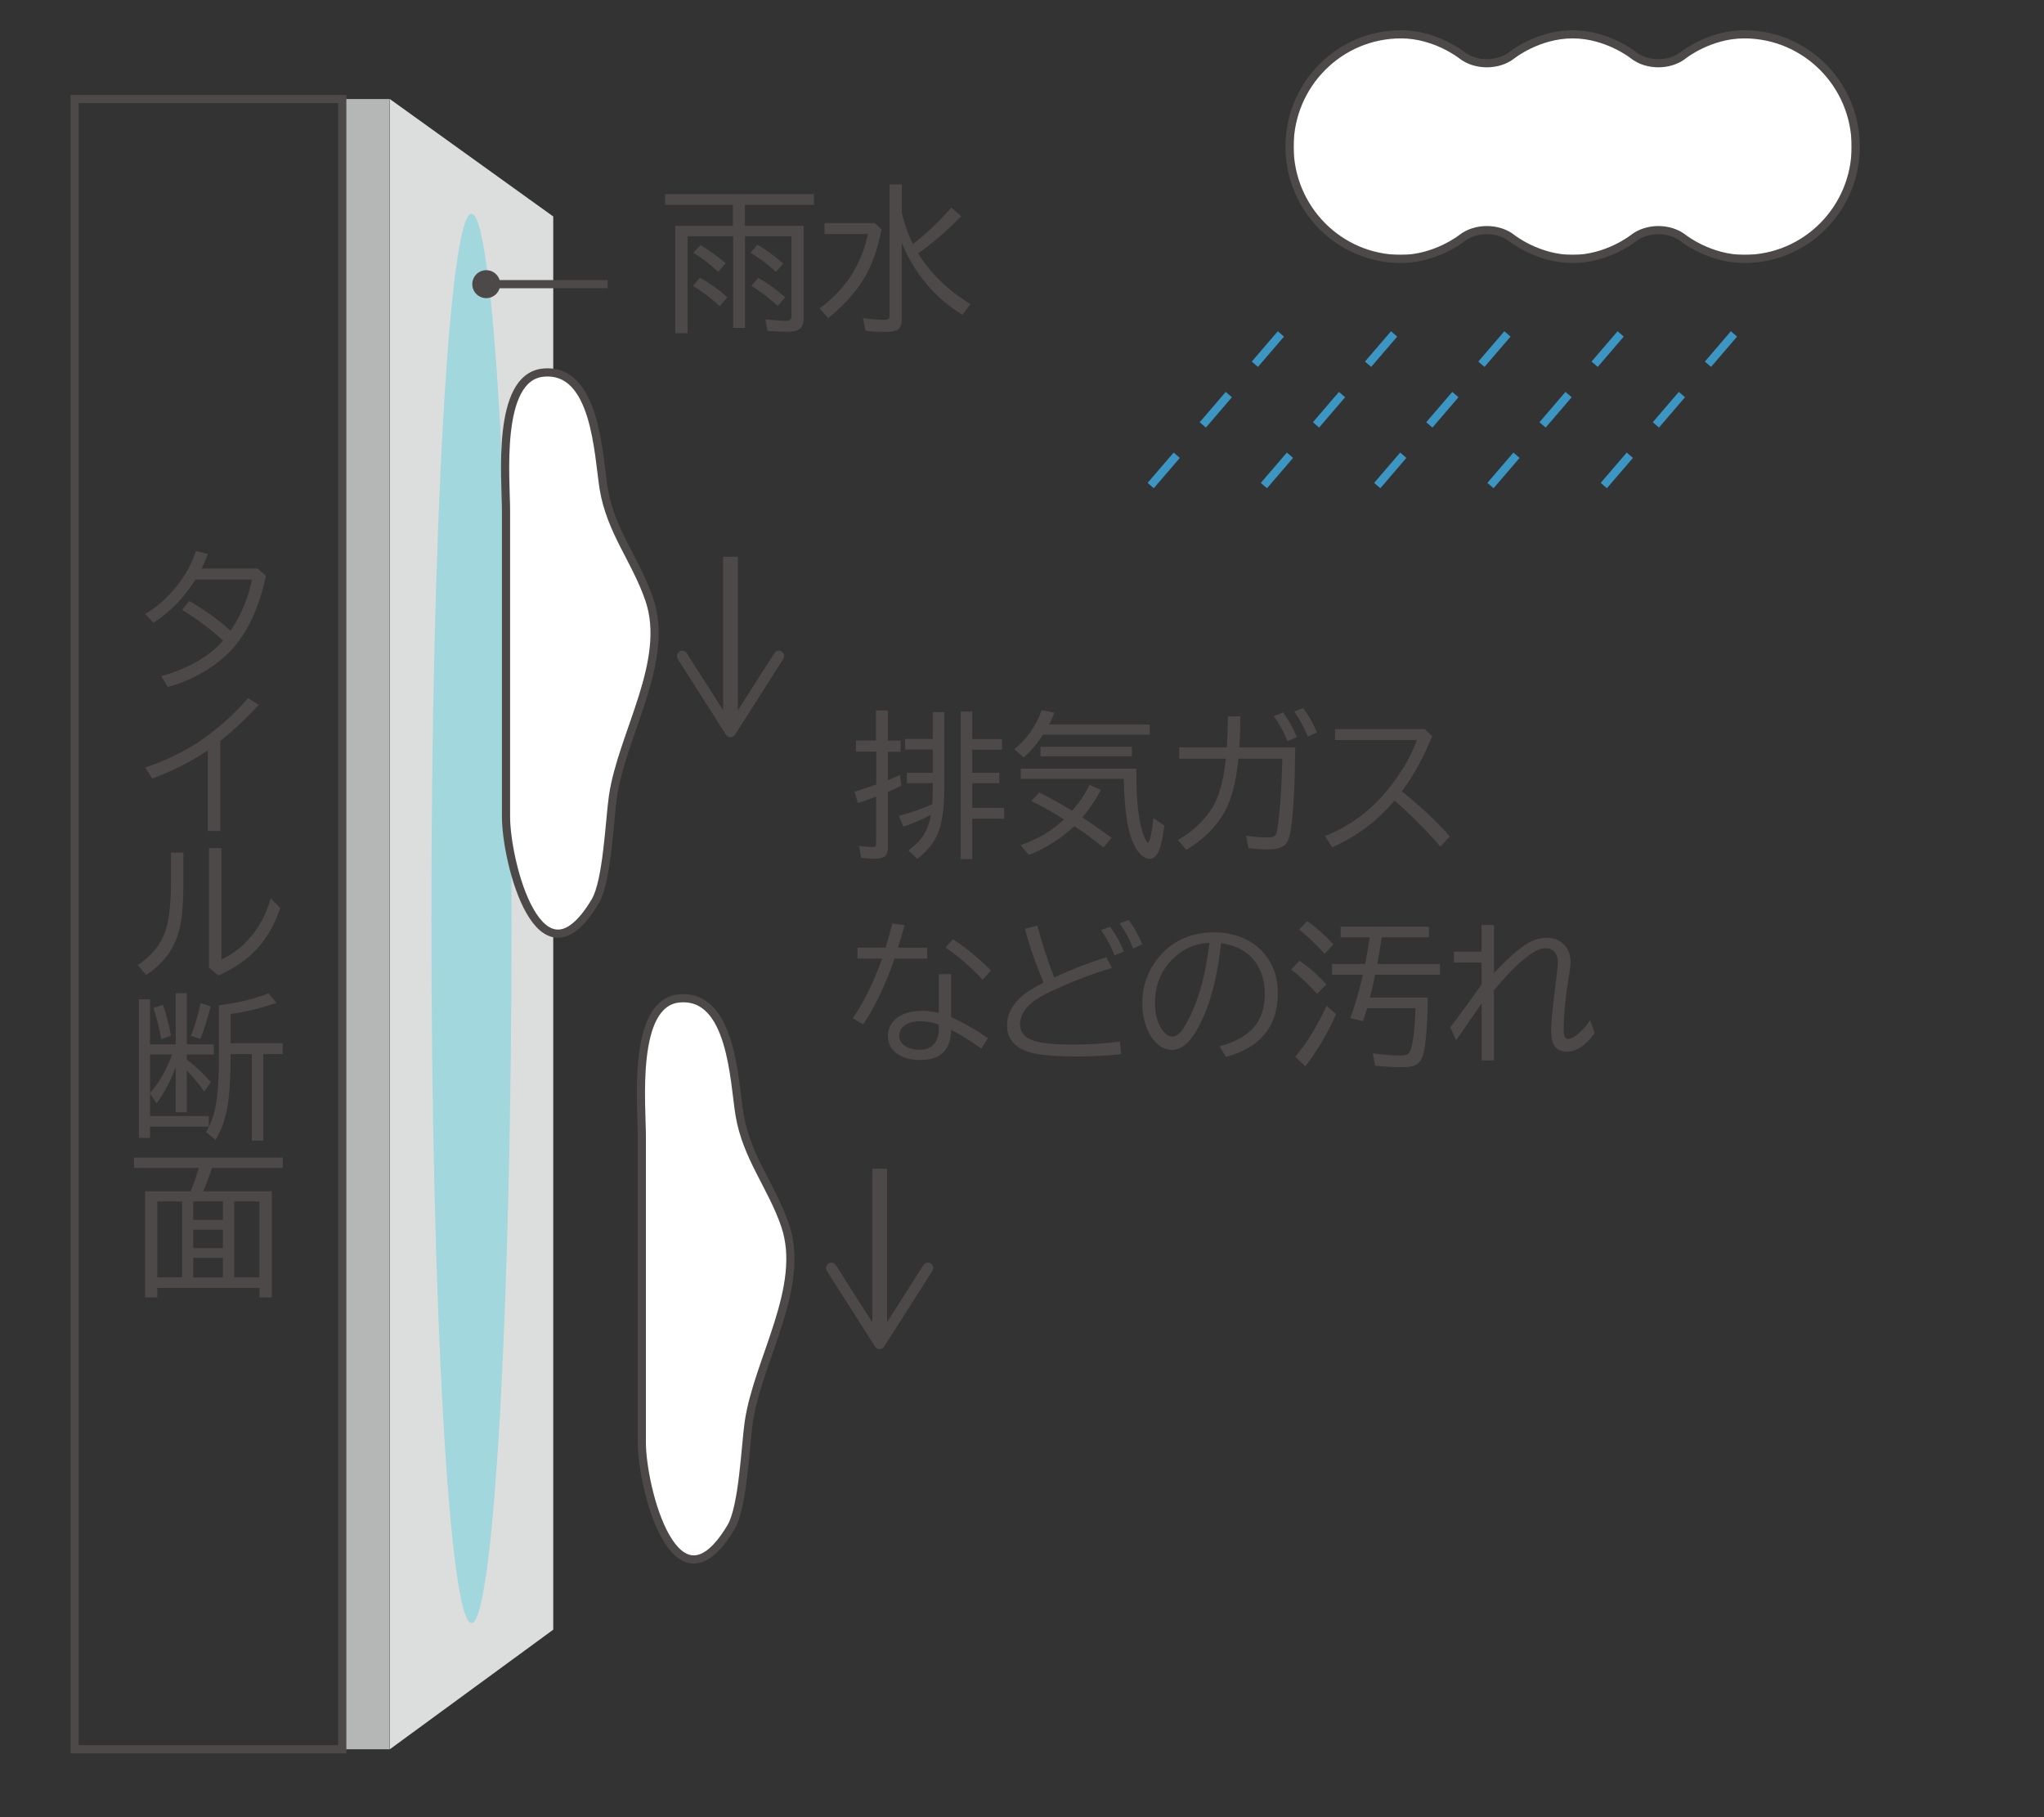 <?xml version="1.0" encoding="UTF-8"?><svg id="_レイヤー_2" xmlns="http://www.w3.org/2000/svg" width="180" height="160" xmlns:xlink="http://www.w3.org/1999/xlink" viewBox="0 0 180 160"><rect x="0" y="0" width="180" height="160" fill="#333333" stroke="none"/><defs><style>.cls-1,.cls-2,.cls-3,.cls-4,.cls-5{fill:none;}.cls-1,.cls-3,.cls-4{stroke:#4c4948;}.cls-1,.cls-3,.cls-5{stroke-width:.72px;}.cls-6{clip-path:url(#clippath);}.cls-2,.cls-7,.cls-8,.cls-9,.cls-10,.cls-11{stroke-width:0px;}.cls-7{fill:#dcdddd;}.cls-3{stroke-miterlimit:10;}.cls-4{stroke-width:1.3px;}.cls-12{clip-path:url(#clippath-1);}.cls-8{fill:#4c4948;}.cls-5{stroke:#3c96c3;stroke-dasharray:0 0 3.52 3.52;}.cls-9{fill:#b5b6b6;}.cls-10{fill:#a2d7dd;}.cls-11{fill:#fff;}</style><clipPath id="clippath"><rect class="cls-2" width="180" height="160"/></clipPath><clipPath id="clippath-1"><path class="cls-2" d="M148.26,4.84c-1.22.97-3.22.97-4.45,0,0,0-2.29-1.82-5.33-1.82s-5.33,1.82-5.33,1.82c-1.22.97-3.23.97-4.45,0,0,0-2.3-1.82-5.32-1.82-5.43,0-9.83,4.43-9.83,9.89s4.39,9.89,9.83,9.89c3.03,0,5.32-1.81,5.32-1.81,1.22-.97,3.23-.97,4.45,0,0,0,2.28,1.81,5.33,1.81s5.33-1.81,5.33-1.81c1.23-.97,3.22-.97,4.45,0,0,0,2.29,1.81,5.34,1.81,5.42,0,9.81-4.42,9.81-9.89s-4.4-9.89-9.81-9.89c-3.05,0-5.34,1.82-5.34,1.82"/></clipPath></defs><g id="_レイヤー_4"><g class="cls-6"><path class="cls-8" d="M77.14,65.21v-2.66h1.05v2.66h1.12v.98h-1.12v2.51c.34-.14.69-.29,1.06-.46l.13.94c-.42.2-.82.38-1.19.54v4.88c0,.38-.09.64-.26.8-.17.14-.45.21-.85.21-.43,0-.85-.03-1.25-.09l-.18-1.05c.47.08.86.11,1.18.11.14,0,.23-.03.27-.09.03-.05.05-.13.05-.24v-4.11c-.06.03-.14.06-.24.09-.38.15-.83.31-1.36.48l-.3-1c.87-.28,1.47-.48,1.8-.6.04-.01.08-.02.11-.03v-2.9h-1.79v-.98h1.79ZM81.99,71.75c-.75.38-1.56.73-2.43,1.04l-.4-.95c1.1-.31,2.09-.65,2.94-1.03.03-.36.04-.82.04-1.37v-.49h-2.28v-.91h2.28v-2.04h-2.44v-.94h2.44v-2.36h1.02v6.7c0,1.82-.21,3.2-.63,4.13-.33.75-.91,1.44-1.74,2.09l-.8-.73c.59-.45,1.01-.87,1.28-1.26.35-.51.59-1.15.71-1.91ZM85.62,65.07h2.62v.94h-2.62v2.03h2.38v.92h-2.38v2.17h2.81v.95h-2.81v3.57h-1.02v-13h1.02v2.42Z"/><path class="cls-8" d="M92.38,63.79h8.87v.9h-9.39c-.48.74-1.05,1.41-1.7,2.01l-.84-.73c1.13-.92,1.93-2.07,2.41-3.45l1.13.23c-.17.43-.33.78-.48,1.04ZM93.7,72.15c-.86-.56-1.82-1.1-2.88-1.62l.69-.76c.9.45,1.87.99,2.91,1.62.63-.73,1.14-1.49,1.53-2.28l1,.44c-.44.83-.98,1.64-1.62,2.42,1.05.71,1.9,1.31,2.56,1.8l-.72.86c-.89-.73-1.75-1.36-2.56-1.89-1.16,1.09-2.49,1.93-4.01,2.54l-.73-.87c1.48-.5,2.76-1.25,3.83-2.26ZM100.07,67.68v.4c0,2.54.22,4.38.66,5.52.16.4.28.59.36.59.06,0,.13-.13.2-.4.12-.42.21-1.01.28-1.76l.96.66c-.09.77-.21,1.38-.34,1.84-.21.73-.54,1.09-.97,1.09-.36,0-.72-.25-1.08-.76-.73-1.03-1.12-3.09-1.17-6.16v-.12h-9.08v-.9h10.17ZM91.63,65.75h8.05v.84h-8.05v-.84Z"/><path class="cls-8" d="M103.86,65.81h4.18c.04-.73.08-1.64.09-2.73h1.1c0,.82-.03,1.73-.08,2.73h4.91c-.02,3.12-.14,5.51-.38,7.17-.09.69-.26,1.15-.51,1.4-.28.27-.79.41-1.52.41-.53,0-1.1-.04-1.71-.11l-.21-1.1c.72.11,1.36.16,1.9.16.4,0,.64-.09.73-.28.07-.14.15-.52.22-1.12.19-1.58.3-3.43.34-5.54h-3.86c-.2,2.01-.6,3.57-1.21,4.67-.76,1.36-1.89,2.48-3.38,3.35l-.75-.86c.92-.51,1.73-1.17,2.42-1.99.56-.66.97-1.4,1.24-2.24.27-.85.46-1.83.57-2.93h-4.11v-.98ZM113.38,65.27c-.27-.72-.67-1.46-1.21-2.22l.83-.32c.52.74.92,1.47,1.21,2.17l-.83.36ZM115.17,64.86c-.35-.83-.75-1.58-1.2-2.22l.79-.29c.49.64.9,1.36,1.22,2.15l-.82.36Z"/><path class="cls-8" d="M117.57,64.19h7.88l.67.62c-.68,1.73-1.57,3.36-2.67,4.87,1.51,1.19,2.92,2.5,4.23,3.96l-.83.91c-1.23-1.42-2.58-2.77-4.04-4.07-1.5,1.8-3.33,3.17-5.5,4.12l-.63-.98c2.16-.88,3.97-2.2,5.41-3.95,1.24-1.5,2.14-3.01,2.68-4.51h-7.2v-.98Z"/><path class="cls-8" d="M75.51,83.44h2.48c.2-.66.4-1.38.59-2.13l1.08.15c-.18.67-.38,1.33-.58,1.99h2.57v.96h-2.88c-.79,2.31-1.71,4.24-2.75,5.79l-.92-.54c.97-1.42,1.83-3.17,2.58-5.25h-2.17v-.96ZM82.67,85.77h1.09v3.79c1.02.45,2.1,1.06,3.24,1.84l-.58.93c-.91-.66-1.79-1.21-2.66-1.66-.02,1.77-.93,2.66-2.71,2.66-.81,0-1.48-.17-2-.52-.57-.38-.86-.92-.86-1.61,0-.49.17-.93.5-1.3.54-.6,1.4-.9,2.57-.9.44,0,.91.06,1.41.18v-3.42ZM82.67,90.21c-.55-.19-1.07-.29-1.58-.29s-.9.08-1.21.24c-.46.24-.69.58-.69,1.03,0,.37.17.68.52.91.32.22.77.33,1.33.33.63,0,1.09-.25,1.38-.74.17-.29.25-.63.25-1.04v-.44ZM86.53,86.27c-.95-1.05-2.04-1.99-3.26-2.84l.64-.73c1.17.75,2.29,1.67,3.36,2.75l-.74.83Z"/><path class="cls-8" d="M98.73,92.82c-1.22.13-2.51.2-3.87.2-2.1,0-3.56-.14-4.38-.43-1.2-.43-1.8-1.19-1.8-2.3,0-.65.2-1.25.59-1.79.36-.49.82-.92,1.37-1.27.35-.22.77-.46,1.26-.72-.71-1.68-1.26-3.25-1.64-4.73l1.09-.29c.46,1.7.95,3.22,1.49,4.57,1.56-.72,3.09-1.31,4.59-1.78l.49.95c-1.56.45-3.18,1.06-4.87,1.83-.89.4-1.53.74-1.92,1.02-.87.63-1.3,1.34-1.3,2.13,0,.69.42,1.17,1.25,1.44.65.21,1.79.32,3.41.32,1.45,0,2.82-.09,4.13-.26l.11,1.1ZM98.15,84.11c-.3-.75-.69-1.49-1.19-2.22l.8-.3c.5.69.91,1.42,1.21,2.2l-.83.33ZM99.78,83.51c-.3-.79-.7-1.54-1.18-2.22l.8-.29c.49.66.88,1.38,1.19,2.15l-.8.36Z"/><path class="cls-8" d="M107.41,92.11c1.07-.27,1.95-.7,2.62-1.27.9-.77,1.35-1.89,1.35-3.37,0-.97-.23-1.83-.7-2.57-.64-1.02-1.69-1.64-3.15-1.86-.31,2.96-.94,5.35-1.88,7.18-.4.78-.79,1.34-1.17,1.68-.41.36-.83.54-1.28.54-.6,0-1.14-.29-1.62-.88-.26-.31-.47-.7-.64-1.17-.23-.65-.35-1.34-.35-2.09,0-1.29.36-2.46,1.08-3.52.71-1.05,1.63-1.8,2.75-2.24.76-.3,1.58-.45,2.46-.45,1.36,0,2.54.34,3.52,1.02.85.6,1.46,1.39,1.81,2.38.22.6.32,1.25.32,1.94,0,2.94-1.52,4.81-4.57,5.63l-.58-.95ZM106.51,83.01c-1.05.06-1.94.37-2.67.94-1.12.85-1.8,1.95-2.04,3.29-.06.35-.09.69-.09,1.02,0,1.06.23,1.89.69,2.49.27.35.55.52.83.52.33,0,.66-.25.98-.73.53-.8,1.01-1.89,1.44-3.25.36-1.15.64-2.57.86-4.27Z"/><path class="cls-8" d="M116,87.52c-.74-.83-1.51-1.54-2.3-2.16l.73-.77c.83.56,1.62,1.25,2.37,2.08l-.8.84ZM114.06,93.04c.97-1.13,1.89-2.62,2.77-4.48l.83.74c-.76,1.71-1.67,3.24-2.71,4.59l-.9-.86ZM116.66,83.99c-.75-.83-1.5-1.55-2.26-2.14l.72-.75c.79.55,1.56,1.24,2.3,2.05l-.76.84ZM125.74,87.83c-.04,2.52-.18,4.21-.42,5.05-.13.45-.37.76-.71.92-.23.11-.59.16-1.06.16-.79,0-1.61-.04-2.46-.13l-.2-1.09c.92.13,1.71.2,2.38.2.36,0,.61-.05.74-.16.34-.26.55-1.6.64-4.01h-4.26c-.08.29-.2.67-.36,1.15l-1.12-.28c.43-1.17.8-2.44,1.11-3.82h-2.72v-.95h2.92c.14-.73.28-1.51.4-2.34h-2.56v-.94h7.78v.94h-4.16c-.14.95-.27,1.73-.39,2.34h5.52v.95h-5.71c-.12.6-.27,1.27-.46,2.01h5.09Z"/><path class="cls-8" d="M130.49,81.44h1.08v4.22c1.05-1.11,1.93-1.91,2.63-2.39.68-.47,1.35-.7,2-.7.61,0,1.1.18,1.47.54.43.4.64.94.64,1.63,0,.21-.03.49-.09.81-.35,2.14-.52,3.87-.52,5.19,0,.49.13.74.38.74.18,0,.41-.09.67-.28.45-.31.88-.77,1.28-1.38l.4,1.13c-.34.51-.75.93-1.24,1.26-.38.26-.78.39-1.2.39-.6,0-1.01-.25-1.23-.76-.1-.25-.16-.64-.16-1.17,0-.47.06-1.23.18-2.3l.03-.22.26-2.16c.09-.7.13-1.11.13-1.22,0-.36-.08-.65-.24-.87-.19-.27-.47-.41-.84-.41-.42,0-.93.22-1.54.67-.9.66-1.9,1.68-3.02,3.04v6.17h-1.08v-5.02l-.18.26-.59.85c-.72,1.04-1.21,1.74-1.47,2.12l-.53-1.12c1.06-1.39,1.98-2.66,2.76-3.79v-1.92h-2.43v-.96h2.43v-2.36Z"/><rect class="cls-9" x="30.15" y="8.72" width="4.16" height="145.3"/><polygon class="cls-7" points="48.72 143.49 34.33 154.02 34.33 8.72 48.72 19.06 48.72 143.49"/><path class="cls-11" d="M49.2,53.65c-.03-.37-.08-.75-.19-1.15l.19,1.15Z"/><line class="cls-4" x1="77.47" y1="102.9" x2="77.47" y2="117.66"/><path class="cls-8" d="M72.96,111.25c.22-.14.51-.07.65.14l3.85,6.05,3.86-6.05c.14-.22.43-.29.65-.14.22.14.28.43.14.65l-4.25,6.67c-.09.14-.24.22-.4.22s-.31-.08-.4-.22l-4.25-6.67c-.05-.08-.07-.17-.07-.25,0-.16.08-.31.22-.4"/><line class="cls-4" x1="64.33" y1="49.02" x2="64.33" y2="63.78"/><path class="cls-8" d="M59.83,57.37c.22-.14.51-.07.65.14l3.85,6.05,3.86-6.05c.14-.22.43-.29.65-.14.22.14.28.43.14.65l-4.25,6.67c-.09.14-.24.22-.4.22s-.31-.08-.4-.22l-4.25-6.67c-.05-.08-.07-.17-.07-.25,0-.16.08-.31.22-.4"/><path class="cls-10" d="M45.05,80.87c0,34.26-1.58,62.04-3.53,62.04s-3.53-27.78-3.53-62.04,1.58-62.04,3.53-62.04,3.53,27.78,3.53,62.04"/><path class="cls-8" d="M64.54,19.89v-1.85h-5.97v-.95h13.1v.95h-6.07v1.85h5.17v8.16c0,.4-.1.69-.3.88-.21.19-.59.28-1.14.28-.38,0-.96-.02-1.74-.07l-.19-1.02c.75.08,1.37.13,1.87.13.29,0,.43-.14.43-.43v-7.02h-4.09v8.07h-1.05v-8.07h-4.01v8.54h-1.08v-9.45h5.09ZM63.39,26.97c-.79-.74-1.58-1.33-2.37-1.79l.62-.73c.89.5,1.69,1.07,2.41,1.72l-.66.79ZM63.25,23.94c-.75-.7-1.48-1.26-2.19-1.68l.63-.69c.86.54,1.6,1.08,2.21,1.61l-.65.76ZM68.33,23.94c-.71-.66-1.46-1.23-2.25-1.68l.62-.71c.76.44,1.52.99,2.28,1.66l-.65.73ZM68.49,26.94c-.7-.65-1.47-1.24-2.32-1.78l.61-.69c.74.41,1.53.98,2.37,1.7l-.66.77Z"/><path class="cls-8" d="M72.61,19.64h4.41l.61.54c-.26,1.37-.63,2.54-1.1,3.51-.76,1.57-1.96,3.01-3.6,4.32l-.76-.86c2.26-1.63,3.68-3.81,4.26-6.54h-3.82v-.98ZM79.4,18.61c.2.98.53,1.94.99,2.88.04-.03.09-.06.14-.11,1.12-.88,2.2-1.91,3.24-3.1l.88.75c-1.24,1.29-2.51,2.38-3.8,3.28,1.1,1.77,2.63,3.26,4.61,4.46l-.7.95c-2.42-1.48-4.21-3.59-5.35-6.33v6.8c0,.38-.11.65-.32.81-.2.15-.54.22-1.03.22-.63,0-1.25-.03-1.84-.09l-.22-1.12c.83.1,1.47.15,1.91.15.19,0,.32-.04.37-.11.04-.06.06-.16.06-.3v-11.51h1.08v2.38Z"/><line class="cls-1" x1="42.76" y1="25.02" x2="53.51" y2="25.02"/><path class="cls-8" d="M42.82,26.25c-.68,0-1.23-.55-1.23-1.23s.55-1.23,1.23-1.23,1.23.55,1.23,1.23-.55,1.23-1.23,1.23"/><path class="cls-11" d="M148.26,4.84c-1.22.97-3.22.97-4.44,0,0,0-2.29-1.82-5.33-1.82s-5.33,1.82-5.33,1.82c-1.22.97-3.23.97-4.45,0,0,0-2.3-1.82-5.33-1.82-5.43,0-9.82,4.43-9.82,9.89s4.39,9.89,9.82,9.89c3.03,0,5.33-1.81,5.33-1.81,1.22-.97,3.23-.97,4.45,0,0,0,2.28,1.81,5.33,1.81s5.33-1.81,5.33-1.81c1.23-.97,3.22-.97,4.44,0,0,0,2.29,1.81,5.34,1.81,5.42,0,9.82-4.42,9.82-9.89s-4.4-9.89-9.82-9.89c-3.05,0-5.34,1.82-5.34,1.82"/><g class="cls-12"><rect class="cls-11" x="113.56" y="3.02" width="49.86" height="19.78"/><rect class="cls-1" x="113.56" y="3.02" width="49.86" height="19.78"/></g><path class="cls-1" d="M148.26,4.84c-1.22.97-3.22.97-4.44,0,0,0-2.29-1.82-5.33-1.82s-5.33,1.82-5.33,1.82c-1.22.97-3.23.97-4.45,0,0,0-2.3-1.82-5.33-1.82-5.43,0-9.82,4.43-9.82,9.89s4.39,9.89,9.82,9.89c3.03,0,5.33-1.81,5.33-1.81,1.22-.97,3.23-.97,4.45,0,0,0,2.28,1.81,5.33,1.81s5.33-1.81,5.33-1.81c1.23-.97,3.22-.97,4.44,0,0,0,2.29,1.81,5.34,1.81,5.42,0,9.82-4.42,9.82-9.89s-4.4-9.89-9.82-9.89c-3.05,0-5.34,1.82-5.34,1.82"/><line class="cls-5" x1="112.8" y1="29.4" x2="101.13" y2="42.99"/><line class="cls-5" x1="122.77" y1="29.4" x2="111.1" y2="42.99"/><line class="cls-5" x1="132.75" y1="29.4" x2="121.08" y2="42.99"/><line class="cls-5" x1="142.72" y1="29.4" x2="131.05" y2="42.99"/><line class="cls-5" x1="152.7" y1="29.4" x2="141.03" y2="42.99"/><path class="cls-11" d="M44.56,71.9c0,4.03,2.98,15.63,7.86,7.46,1.06-1.78,1.26-7.21,1.56-9.26.81-5.48,5.07-11.9,3.19-17.34-1.18-3.44-3.38-5.98-4-9.69-.49-2.95-.66-10.71-5.33-10.26-4.17.4-3.28,9.4-3.28,12.12v26.97Z"/><path class="cls-3" d="M44.56,71.9c0,4.03,2.98,15.63,7.86,7.46,1.06-1.78,1.26-7.21,1.56-9.26.81-5.48,5.07-11.9,3.19-17.34-1.18-3.44-3.38-5.98-4-9.69-.49-2.95-.66-10.71-5.33-10.26-4.17.4-3.28,9.4-3.28,12.12v26.97Z"/><path class="cls-11" d="M56.52,127c0,4.03,2.98,15.63,7.86,7.46,1.06-1.78,1.26-7.21,1.56-9.26.81-5.48,5.07-11.9,3.19-17.34-1.18-3.43-3.38-5.98-4-9.69-.49-2.95-.66-10.71-5.33-10.26-4.17.4-3.28,9.4-3.28,12.12v26.97Z"/><path class="cls-3" d="M56.52,127c0,4.03,2.98,15.63,7.86,7.46,1.06-1.78,1.26-7.21,1.56-9.26.81-5.48,5.07-11.9,3.19-17.34-1.18-3.43-3.38-5.98-4-9.69-.49-2.95-.66-10.71-5.33-10.26-4.17.4-3.28,9.4-3.28,12.12v26.97Z"/><rect class="cls-3" x="6.57" y="8.72" width="23.57" height="145.3"/><path class="cls-8" d="M22.67,50.05l.75.65c-.59,2.77-1.59,4.93-2.99,6.48-.75.82-1.7,1.55-2.87,2.19-.86.47-1.79.85-2.79,1.12l-.57-.96c2.37-.66,4.18-1.7,5.45-3.12-1.17-1.07-2.38-1.97-3.62-2.71l.64-.78c1.34.76,2.55,1.64,3.64,2.62.96-1.46,1.58-2.96,1.87-4.51h-4.97c-1.02,1.63-2.26,2.9-3.7,3.8l-.73-.77c.77-.45,1.46-1.01,2.09-1.66,1.13-1.17,1.92-2.47,2.38-3.89l1.06.28-.02.05c-.19.48-.37.89-.53,1.22h4.92Z"/><path class="cls-8" d="M18.3,73.19v-7.12c-1.45.98-3.08,1.81-4.9,2.48l-.61-.97c1.96-.66,3.68-1.52,5.16-2.57,1.51-1.08,2.8-2.26,3.89-3.54l.94.59c-1,1.12-2.13,2.18-3.38,3.18v7.93h-1.1Z"/><path class="cls-8" d="M15.06,75.07h1.09v2.36c0,1.44-.05,2.55-.15,3.31-.13.97-.36,1.77-.67,2.4-.54,1.1-1.36,2-2.46,2.7l-.74-.86c1.22-.83,2.03-1.82,2.42-2.97.34-.97.51-2.49.51-4.54v-2.4ZM18.41,74.67h1.09v9.81c.96-.45,1.79-1.08,2.49-1.89.84-.96,1.46-2.13,1.85-3.5l.84.86c-.49,1.46-1.19,2.67-2.09,3.64-.88.94-2,1.71-3.37,2.3l-.82-.71v-10.53Z"/><path class="cls-8" d="M13.21,96.27v1.99h5.18v.94h-5.18v.99h-.98v-12.2h.98v3.96h2.26v-4.5h.98v4.5h2.38v.9h-2.38v.45c.76.56,1.46,1.22,2.12,1.98l-.59.82c-.54-.75-1.05-1.36-1.53-1.83v3.66h-.98v-3.99c-.38,1.12-.94,2.19-1.68,3.21l-.58-.86ZM13.21,96.24c.79-.89,1.42-1.98,1.9-3.27l.05-.13h-1.95v3.39ZM14.2,91.49c-.2-1.07-.43-1.98-.69-2.73l.84-.3c.3.88.53,1.79.71,2.73l-.85.3ZM16.82,91.2c.32-.83.61-1.79.86-2.88l.87.29c-.32,1.25-.62,2.2-.91,2.87l-.81-.28ZM19.29,88.51c.08,0,.21-.03.37-.05,1.43-.19,2.76-.52,3.99-1l.69.84c-1.31.46-2.65.79-4.03.98v2.57h4.58v.96h-1.7v7.62h-1.01v-7.62h-1.87v.09c0,2.02-.1,3.59-.31,4.71-.19,1.03-.53,1.95-1.02,2.76l-.83-.7c.48-.8.8-1.79.95-2.97.12-.92.18-2.19.18-3.79v-4.42Z"/><path class="cls-8" d="M17.9,104.89h6.04v9.35h-1.09v-.84h-9v.84h-1.08v-9.35h4.03c.31-.79.55-1.48.7-2.05h-5.7v-.92h13.1v.92h-6.24c-.22.72-.48,1.41-.76,2.05ZM16.03,105.78h-2.18v6.69h2.18v-6.69ZM17.02,105.78v1.63h2.61v-1.63h-2.61ZM17.02,108.27v1.62h2.61v-1.62h-2.61ZM17.02,110.75v1.73h2.61v-1.73h-2.61ZM20.63,105.78v6.69h2.21v-6.69h-2.21Z"/></g></g></svg>